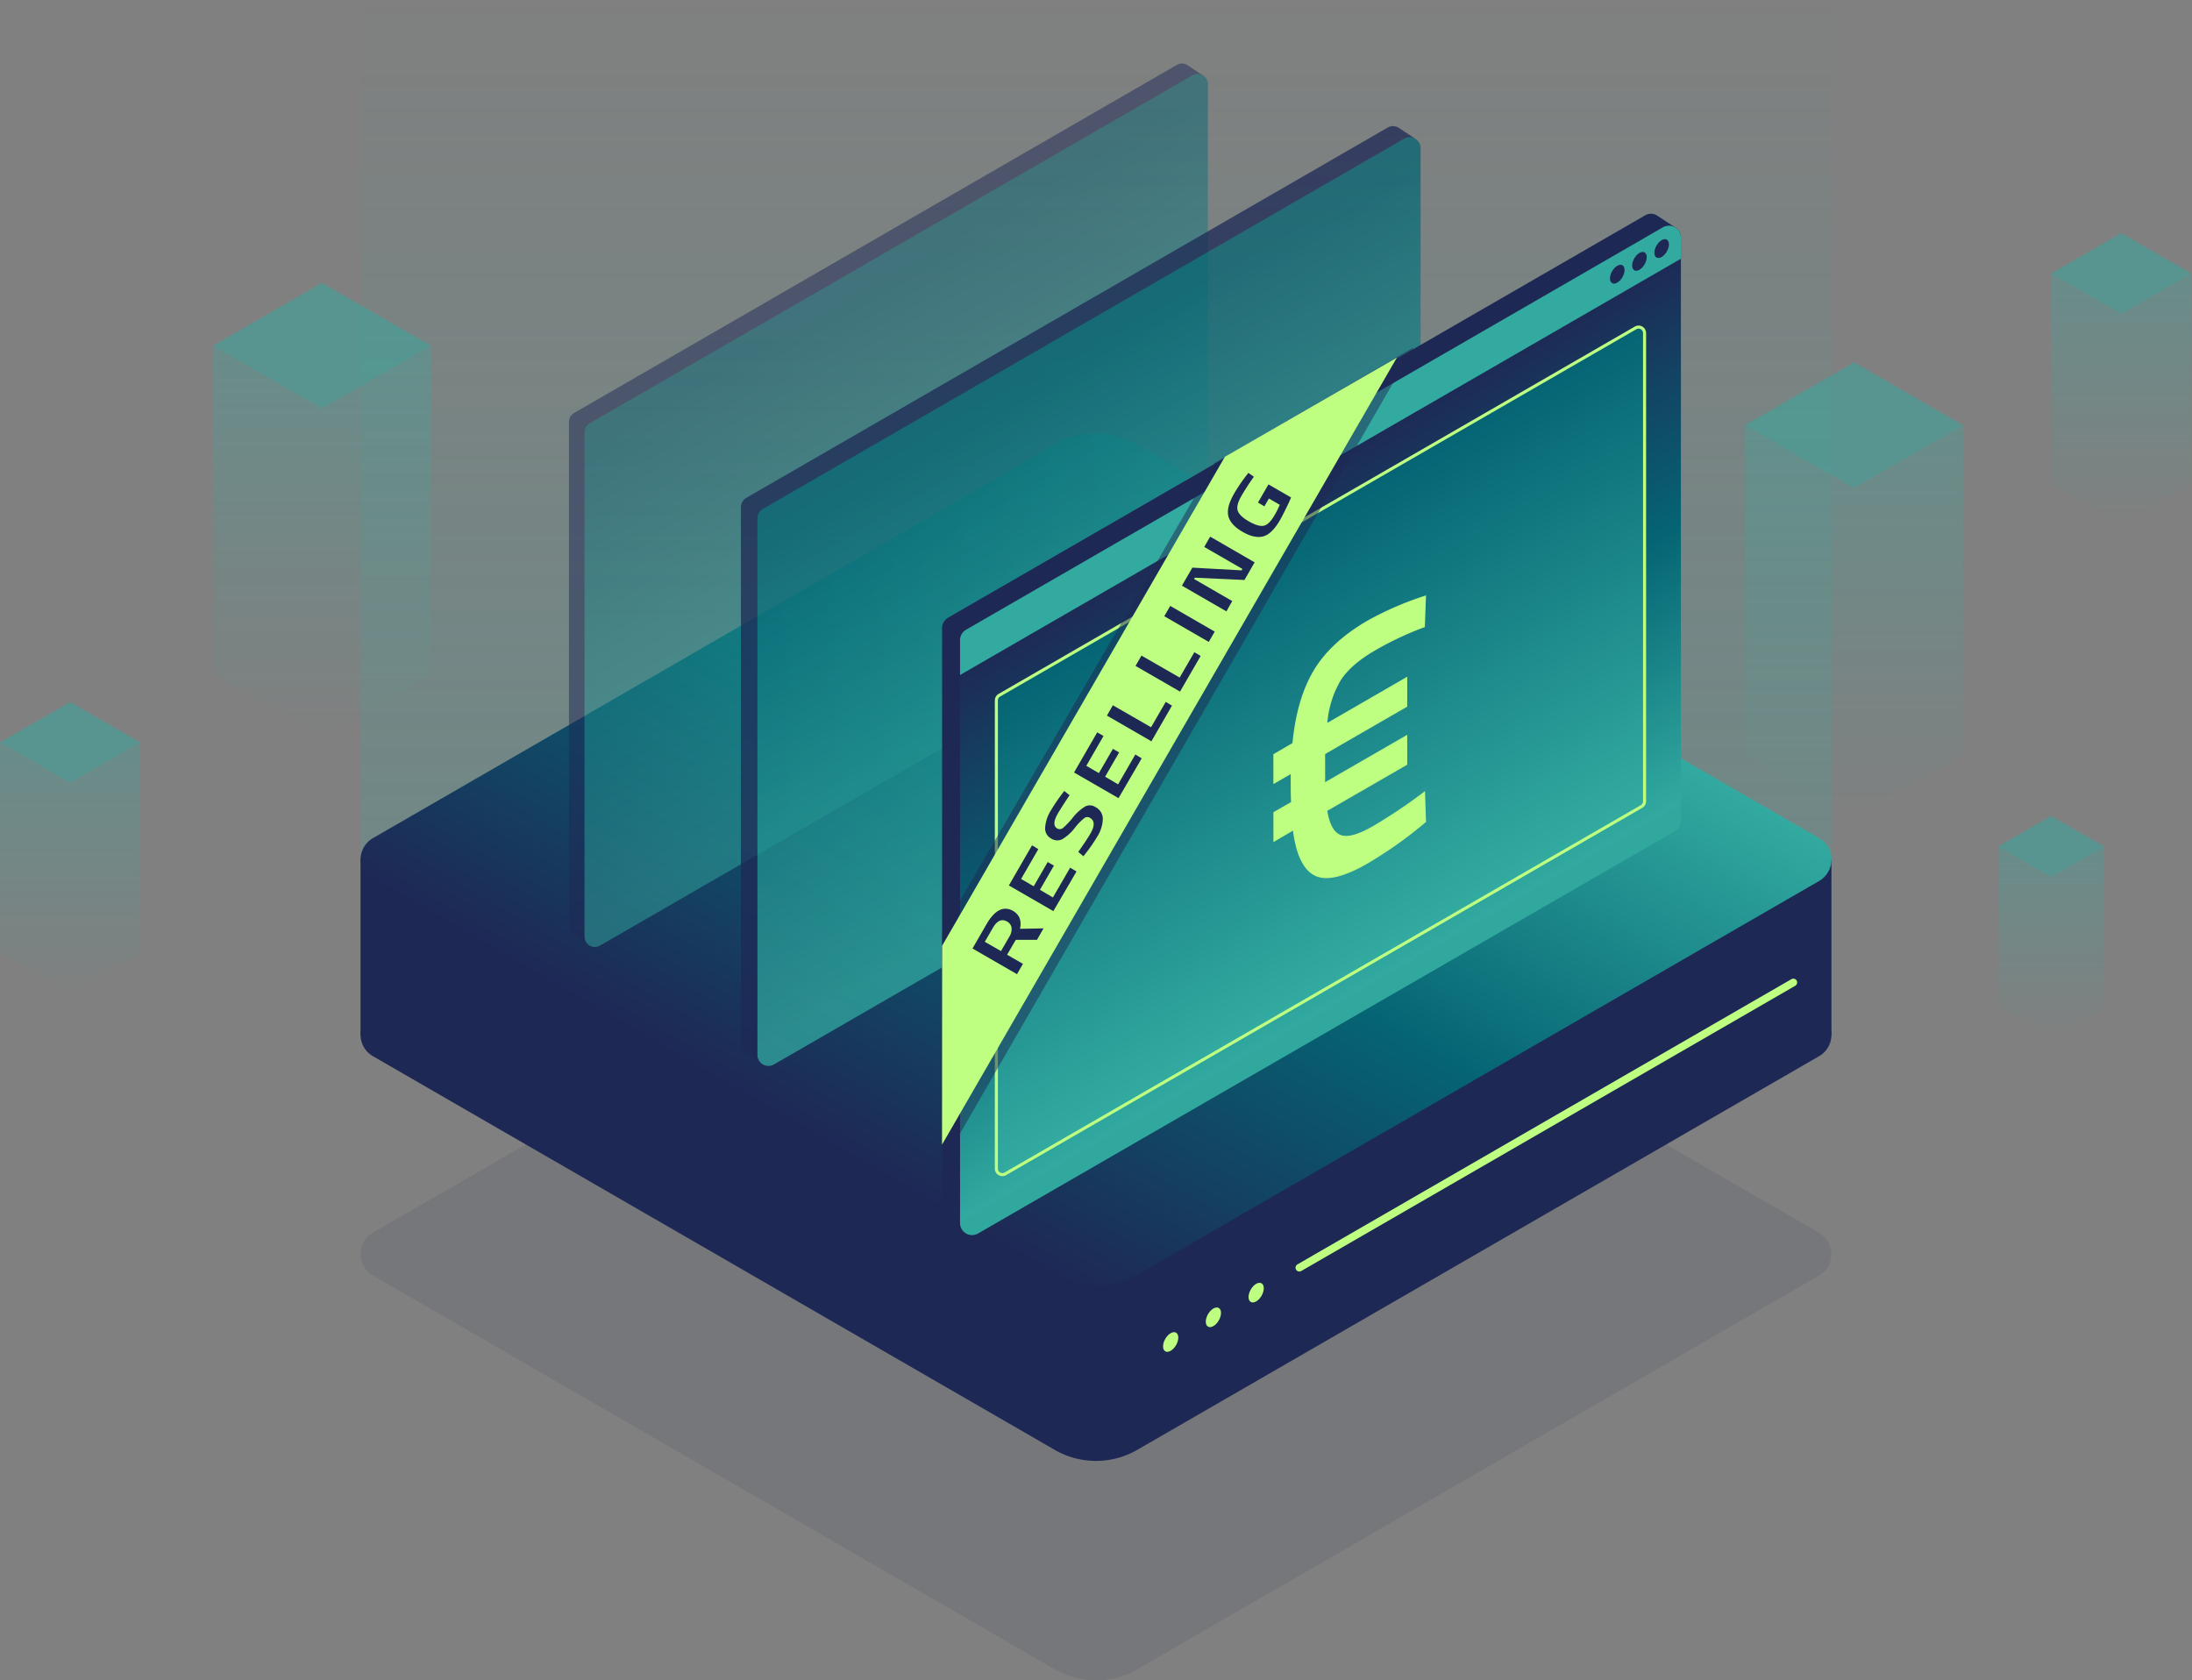 <svg xmlns="http://www.w3.org/2000/svg" xmlns:xlink="http://www.w3.org/1999/xlink" viewBox="0 0 574 440"><rect x="0" y="0" width="574" height="440" fill="#808080" stroke="none"/><defs><linearGradient id="a" x1="287" x2="287" y2="225.19" gradientUnits="userSpaceOnUse"><stop offset="0" stop-color="#32aaa0" stop-opacity="0"/><stop offset="0.61" stop-color="#32aaa0" stop-opacity="0.62"/><stop offset="1" stop-color="#32aaa0"/></linearGradient><linearGradient id="b" x1="84.29" y1="193.19" x2="84.29" y2="90.55" xlink:href="#a"/><linearGradient id="c" x1="485.5" y1="213.98" x2="485.5" y2="111.35" xlink:href="#a"/><linearGradient id="d" x1="555.47" y1="137.61" x2="555.47" y2="71.62" xlink:href="#a"/><linearGradient id="e" x1="537.11" y1="271.63" x2="537.11" y2="221.67" xlink:href="#a"/><linearGradient id="f" x1="18.35" y1="260.4" x2="18.35" y2="194.42" xlink:href="#a"/><linearGradient id="g" x1="336.77" y1="138.88" x2="237.23" y2="311.28" gradientUnits="userSpaceOnUse"><stop offset="0" stop-color="#30a89e"/><stop offset="0" stop-color="#32aaa0"/><stop offset="0.5" stop-color="#056473"/><stop offset="1" stop-color="#1e2855"/></linearGradient><linearGradient id="h" x1="234.68" y1="4189.32" x2="234.68" y2="4062.58" gradientTransform="matrix(1, -0.58, 0, 1, 0, -3855.42)" gradientUnits="userSpaceOnUse"><stop offset="0" stop-color="#32aaa0"/><stop offset="1" stop-color="#056473"/></linearGradient><linearGradient id="i" x1="285.17" y1="4246.47" x2="285.17" y2="4111.63" xlink:href="#h"/><linearGradient id="j" x1="345.78" y1="4321.18" x2="345.78" y2="4174.63" gradientTransform="matrix(1, -0.58, 0, 1, 0, -3855.42)" xlink:href="#g"/><linearGradient id="k" x1="345.78" y1="4314.77" x2="345.78" y2="4188.55" xlink:href="#h"/></defs><title>header_webhostingReselling</title><path d="M476.34,334,297.8,437.1a21.56,21.56,0,0,1-21.61,0L97.66,334a6.48,6.48,0,0,1,0-11.23L276.2,219.72a21.61,21.61,0,0,1,21.61,0L476.34,322.8A6.48,6.48,0,0,1,476.34,334Z" style="fill:#1e2855;opacity:0.1"/><rect x="94.41" width="385.17" height="225.19" style="opacity:0.2;fill:url(#a)"/><g style="opacity:0.5"><polygon points="55.74 90.55 84.29 107.04 112.84 90.55 84.29 74.07 55.74 90.55" style="fill:#32aaa0"/><polygon points="84.29 107.04 55.74 90.55 55.74 176.71 84.29 193.19 112.84 176.71 112.84 90.55 84.29 107.04" style="opacity:0.6;fill:url(#b)"/></g><g style="opacity:0.5"><polygon points="456.95 111.35 485.5 127.83 514.05 111.35 485.5 94.87 456.95 111.35" style="fill:#32aaa0"/><polygon points="485.5 127.83 456.95 111.35 456.95 197.5 485.5 213.98 514.05 197.5 514.05 111.35 485.5 127.83" style="opacity:0.6;fill:url(#c)"/></g><g style="opacity:0.5"><polygon points="537.11 71.63 555.47 82.22 573.82 71.63 555.47 61.03 537.11 71.63" style="fill:#32aaa0"/><polygon points="555.47 82.22 537.11 71.63 537.11 127.02 555.47 137.61 573.82 127.02 573.82 71.63 555.47 82.22" style="opacity:0.6;fill:url(#d)"/></g><g style="opacity:0.5"><polygon points="523.21 221.67 537.11 229.69 551.01 221.67 537.11 213.65 523.21 221.67" style="fill:#32aaa0"/><polygon points="537.11 229.69 523.21 221.67 523.21 263.61 537.11 271.63 551.01 263.61 551.01 221.67 537.11 229.69" style="opacity:0.6;fill:url(#e)"/></g><g style="opacity:0.5"><polygon points="0 194.41 18.36 205.01 36.71 194.41 18.36 183.82 0 194.41" style="fill:#32aaa0"/><polygon points="18.36 205.01 0 194.41 0 249.81 18.36 260.4 36.71 249.81 36.71 194.41 18.36 205.01" style="opacity:0.6;fill:url(#f)"/></g><rect x="416.26" y="225.08" width="63.32" height="45.88" style="fill:#1e2855"/><rect x="94.41" y="225.08" width="63.32" height="45.88" style="fill:#1e2855"/><path d="M476.34,276.57,297.8,379.65a21.61,21.61,0,0,1-21.61,0L97.66,276.57a6.47,6.47,0,0,1,0-11.22L283.76,157.9a6.47,6.47,0,0,1,6.48,0l186.1,107.45A6.47,6.47,0,0,1,476.34,276.57Z" style="fill:#1e2855"/><path d="M476.34,230.7,297.8,333.78a21.61,21.61,0,0,1-21.61,0L97.66,230.7a6.48,6.48,0,0,1,0-11.23L276.2,116.39a21.61,21.61,0,0,1,21.61,0L476.34,219.47A6.48,6.48,0,0,1,476.34,230.7Z" style="fill:url(#g)"/><line x1="469.61" y1="257.26" x2="340.25" y2="331.95" style="fill:none;stroke:#beff82;stroke-linecap:round;stroke-miterlimit:10;stroke-width:2px"/><ellipse cx="306.55" cy="351.41" rx="2.82" ry="1.63" transform="translate(-151.05 441.18) rotate(-60)" style="fill:#beff82"/><ellipse cx="317.75" cy="344.94" rx="2.82" ry="1.63" transform="translate(-139.86 447.65) rotate(-60)" style="fill:#beff82"/><ellipse cx="328.94" cy="338.48" rx="2.82" ry="1.63" transform="translate(-128.66 454.11) rotate(-60)" style="fill:#beff82"/><g style="opacity:0.5"><path d="M315,19.76l-3.93-2.62-.11-.07-.09-.06h0a2.7,2.7,0,0,0-1.31-.38,2.77,2.77,0,0,0-1.4.37L150.35,108.13a2.71,2.71,0,0,0-1.36,2.35V242.54a2.65,2.65,0,0,0,1.21,2.24h0l4.3,2.86,1-3.88-.22-.15,155.62-89.85a2.72,2.72,0,0,0,1.36-2.35V22.52l.71.5Z" style="fill:#1e2855"/><path d="M153.06,245.25V113.19a2.73,2.73,0,0,1,1.35-2.35L312.24,19.72a2.71,2.71,0,0,1,4.07,2.35V154.13a2.71,2.71,0,0,1-1.36,2.35L157.13,247.6A2.71,2.71,0,0,1,153.06,245.25Z" style="fill:url(#h)"/></g><g style="opacity:0.75"><path d="M370.62,36.35l-4.18-2.78-.11-.07-.1-.07h0a3,3,0,0,0-1.4-.4,2.81,2.81,0,0,0-1.48.39l-167.9,96.93a2.9,2.9,0,0,0-1.44,2.5V273.35a2.83,2.83,0,0,0,1.29,2.38v0l4.58,3,1-4.12-.23-.16,165.55-95.59a2.87,2.87,0,0,0,1.44-2.49V39.3l.76.53Z" style="fill:#1e2855"/><path d="M198.34,276.23V135.75a2.89,2.89,0,0,1,1.44-2.5L367.67,36.32A2.88,2.88,0,0,1,372,38.81V179.3a2.9,2.9,0,0,1-1.44,2.5L202.67,278.73A2.89,2.89,0,0,1,198.34,276.23Z" style="fill:url(#i)"/></g><path d="M438.66,59.56l-4.55-3-.12-.08-.1-.07h0a3,3,0,0,0-3.13,0L248.26,161.74a3.14,3.14,0,0,0-1.56,2.72V317.15a3.1,3.1,0,0,0,1.4,2.6h0l5,3.3,1.13-4.48-.25-.18L433.88,214.51a3.13,3.13,0,0,0,1.57-2.71v-149l.82.58Z" style="fill:#1e2855"/><path d="M251.4,320.29V167.59a3.13,3.13,0,0,1,1.57-2.71L435.45,59.52a3.14,3.14,0,0,1,4.71,2.72V214.93a3.15,3.15,0,0,1-1.57,2.72L256.1,323A3.14,3.14,0,0,1,251.4,320.29Z" style="fill:url(#j)"/><path d="M429.87,211.18,263.26,307.37a1.57,1.57,0,0,1-2.35-1.36V183.41a1.58,1.58,0,0,1,.78-1.36L428.3,85.86a1.57,1.57,0,0,1,2.35,1.36v122.6A1.58,1.58,0,0,1,429.87,211.18Z" style="stroke:#beff82;stroke-miterlimit:10;stroke-width:0.8px;fill:url(#k)"/><path d="M358.08,162.52a83.87,83.87,0,0,1,15.34-6.61l-.31,8.29a83.18,83.18,0,0,0-13,6.1c-4.26,2.47-7.29,5.1-9.06,7.9a26.05,26.05,0,0,0-3.47,11.09l20.92-12.08,0,7.83-21.5,12.41,0,7.36,21.5-12.4,0,7.83-20.93,12.08q.91,5.44,3.6,6.36c1.79.63,4.6-.18,8.44-2.4a139.67,139.67,0,0,0,13.54-9.12l.27,8.07a110.68,110.68,0,0,1-15.25,10.85q-9.4,5.43-13.87,3.21t-5.73-11.78l-5.11,3,0-7.83,4.63-2.67c-.06-.84-.09-2.19-.1-4.05v-3.26l-4.54,2.62,0-7.83,5-2.91q1.11-11.55,5.55-19T358.08,162.52Z" style="fill:#beff82"/><path d="M440.16,67.75l-188.76,109v-9.14a3.13,3.13,0,0,1,1.57-2.71L435.45,59.52a3.14,3.14,0,0,1,4.71,2.72Z" style="fill:#32aaa0"/><ellipse cx="435.12" cy="65.09" rx="2.7" ry="1.56" transform="translate(161.19 409.37) rotate(-60)" style="fill:#1e2855"/><ellipse cx="429.31" cy="68.44" rx="2.7" ry="1.56" transform="translate(155.38 406.01) rotate(-60)" style="fill:#1e2855"/><ellipse cx="423.5" cy="71.8" rx="2.7" ry="1.56" transform="translate(149.57 402.66) rotate(-60)" style="fill:#1e2855"/><polygon points="370.16 90.96 246.68 304.97 246.71 243.86 318 121.25 370.16 90.96" style="fill:#1e2855;opacity:0.5"/><polygon points="365.78 93.65 246.68 299.73 246.71 247.65 320.76 119.6 365.78 93.65" style="fill:#beff82"/><path d="M263.72,250l4.15,2.39-1.56,2.7-11.65-6.72,3.65-6.33q3.26-5.64,7-3.5c1.65,1,2.25,2.51,1.79,4.67l6.16-.11-1.71,3H266Zm0-8.68c-1.39-.8-2.64-.25-3.74,1.67l-2.1,3.62,4.24,2.44,2.12-3.67a3.74,3.74,0,0,0,.65-2.48A2.27,2.27,0,0,0,263.69,241.3Z" style="fill:#1e2855"/><path d="M275.83,238.58l-11.65-6.72,6.07-10.51,1.65,1-4.51,7.81,3.3,1.91,3.66-6.35,1.63.94L272.32,233l3.4,2,4.51-7.8,1.67,1Z" style="fill:#1e2855"/><path d="M277.07,212.91q-1.79,3.09-.27,4a1.33,1.33,0,0,0,1.54-.09A20.06,20.06,0,0,0,281,214a12.22,12.22,0,0,1,3.19-2.84,2.69,2.69,0,0,1,2.71.2,3.46,3.46,0,0,1,1.88,3.08,9,9,0,0,1-1.44,4.6,40.13,40.13,0,0,1-3,4.37l-.63.81-1.36-1.14q2.21-3.11,3.2-4.83c1.16-2,1.12-3.38-.13-4.1a1.32,1.32,0,0,0-1.47.06,15,15,0,0,0-2.53,2.62,12,12,0,0,1-3.2,2.89,2.94,2.94,0,0,1-3-.17,3,3,0,0,1-1.54-2.85,9.88,9.88,0,0,1,1.54-4.54,44.37,44.37,0,0,1,2.87-4.25l.59-.79,1.4,1.1Q277.89,211.51,277.07,212.91Z" style="fill:#1e2855"/><path d="M292.9,209l-11.65-6.72,6.07-10.51,1.65.95-4.51,7.81,3.3,1.91,3.67-6.35,1.63.94-3.67,6.35,3.4,2,4.51-7.81,1.67,1Z" style="fill:#1e2855"/><path d="M306.9,184.77l-5.39,9.34-11.65-6.73,1.56-2.7,10,5.75,3.84-6.63Z" style="fill:#1e2855"/><path d="M314.41,171.76,309,181.1l-11.65-6.73,1.56-2.7,10,5.75,3.84-6.63Z" style="fill:#1e2855"/><path d="M316.53,168.09l-11.65-6.73,1.56-2.7,11.65,6.73Z" style="fill:#1e2855"/><path d="M321.15,160.09l-11.65-6.73,2.73-4.72,12.9.71.21-.37-10-5.76,1.56-2.7,11.64,6.73-2.66,4.62-13-.6-.2.34,10,5.78Z" style="fill:#1e2855"/><path d="M331.09,132.59l-1.67-1,2.74-4.75,5.92,3.42c-.18.48-.61,1.42-1.29,2.81s-1.19,2.38-1.54,3c-1.46,2.53-2.95,4-4.48,4.39s-3.33,0-5.41-1.21-3.32-2.57-3.7-4.1.12-3.5,1.51-5.92a46,46,0,0,1,3.12-4.62l.61-.78,1.44,1c-1.31,1.86-2.42,3.56-3.31,5.12s-1.21,2.8-.93,3.73,1.24,1.87,2.9,2.83,2.95,1.34,3.9,1.16,1.89-1.1,2.84-2.75a19.21,19.21,0,0,0,1.38-2.74l-2.84-1.64Z" style="fill:#1e2855"/></svg>